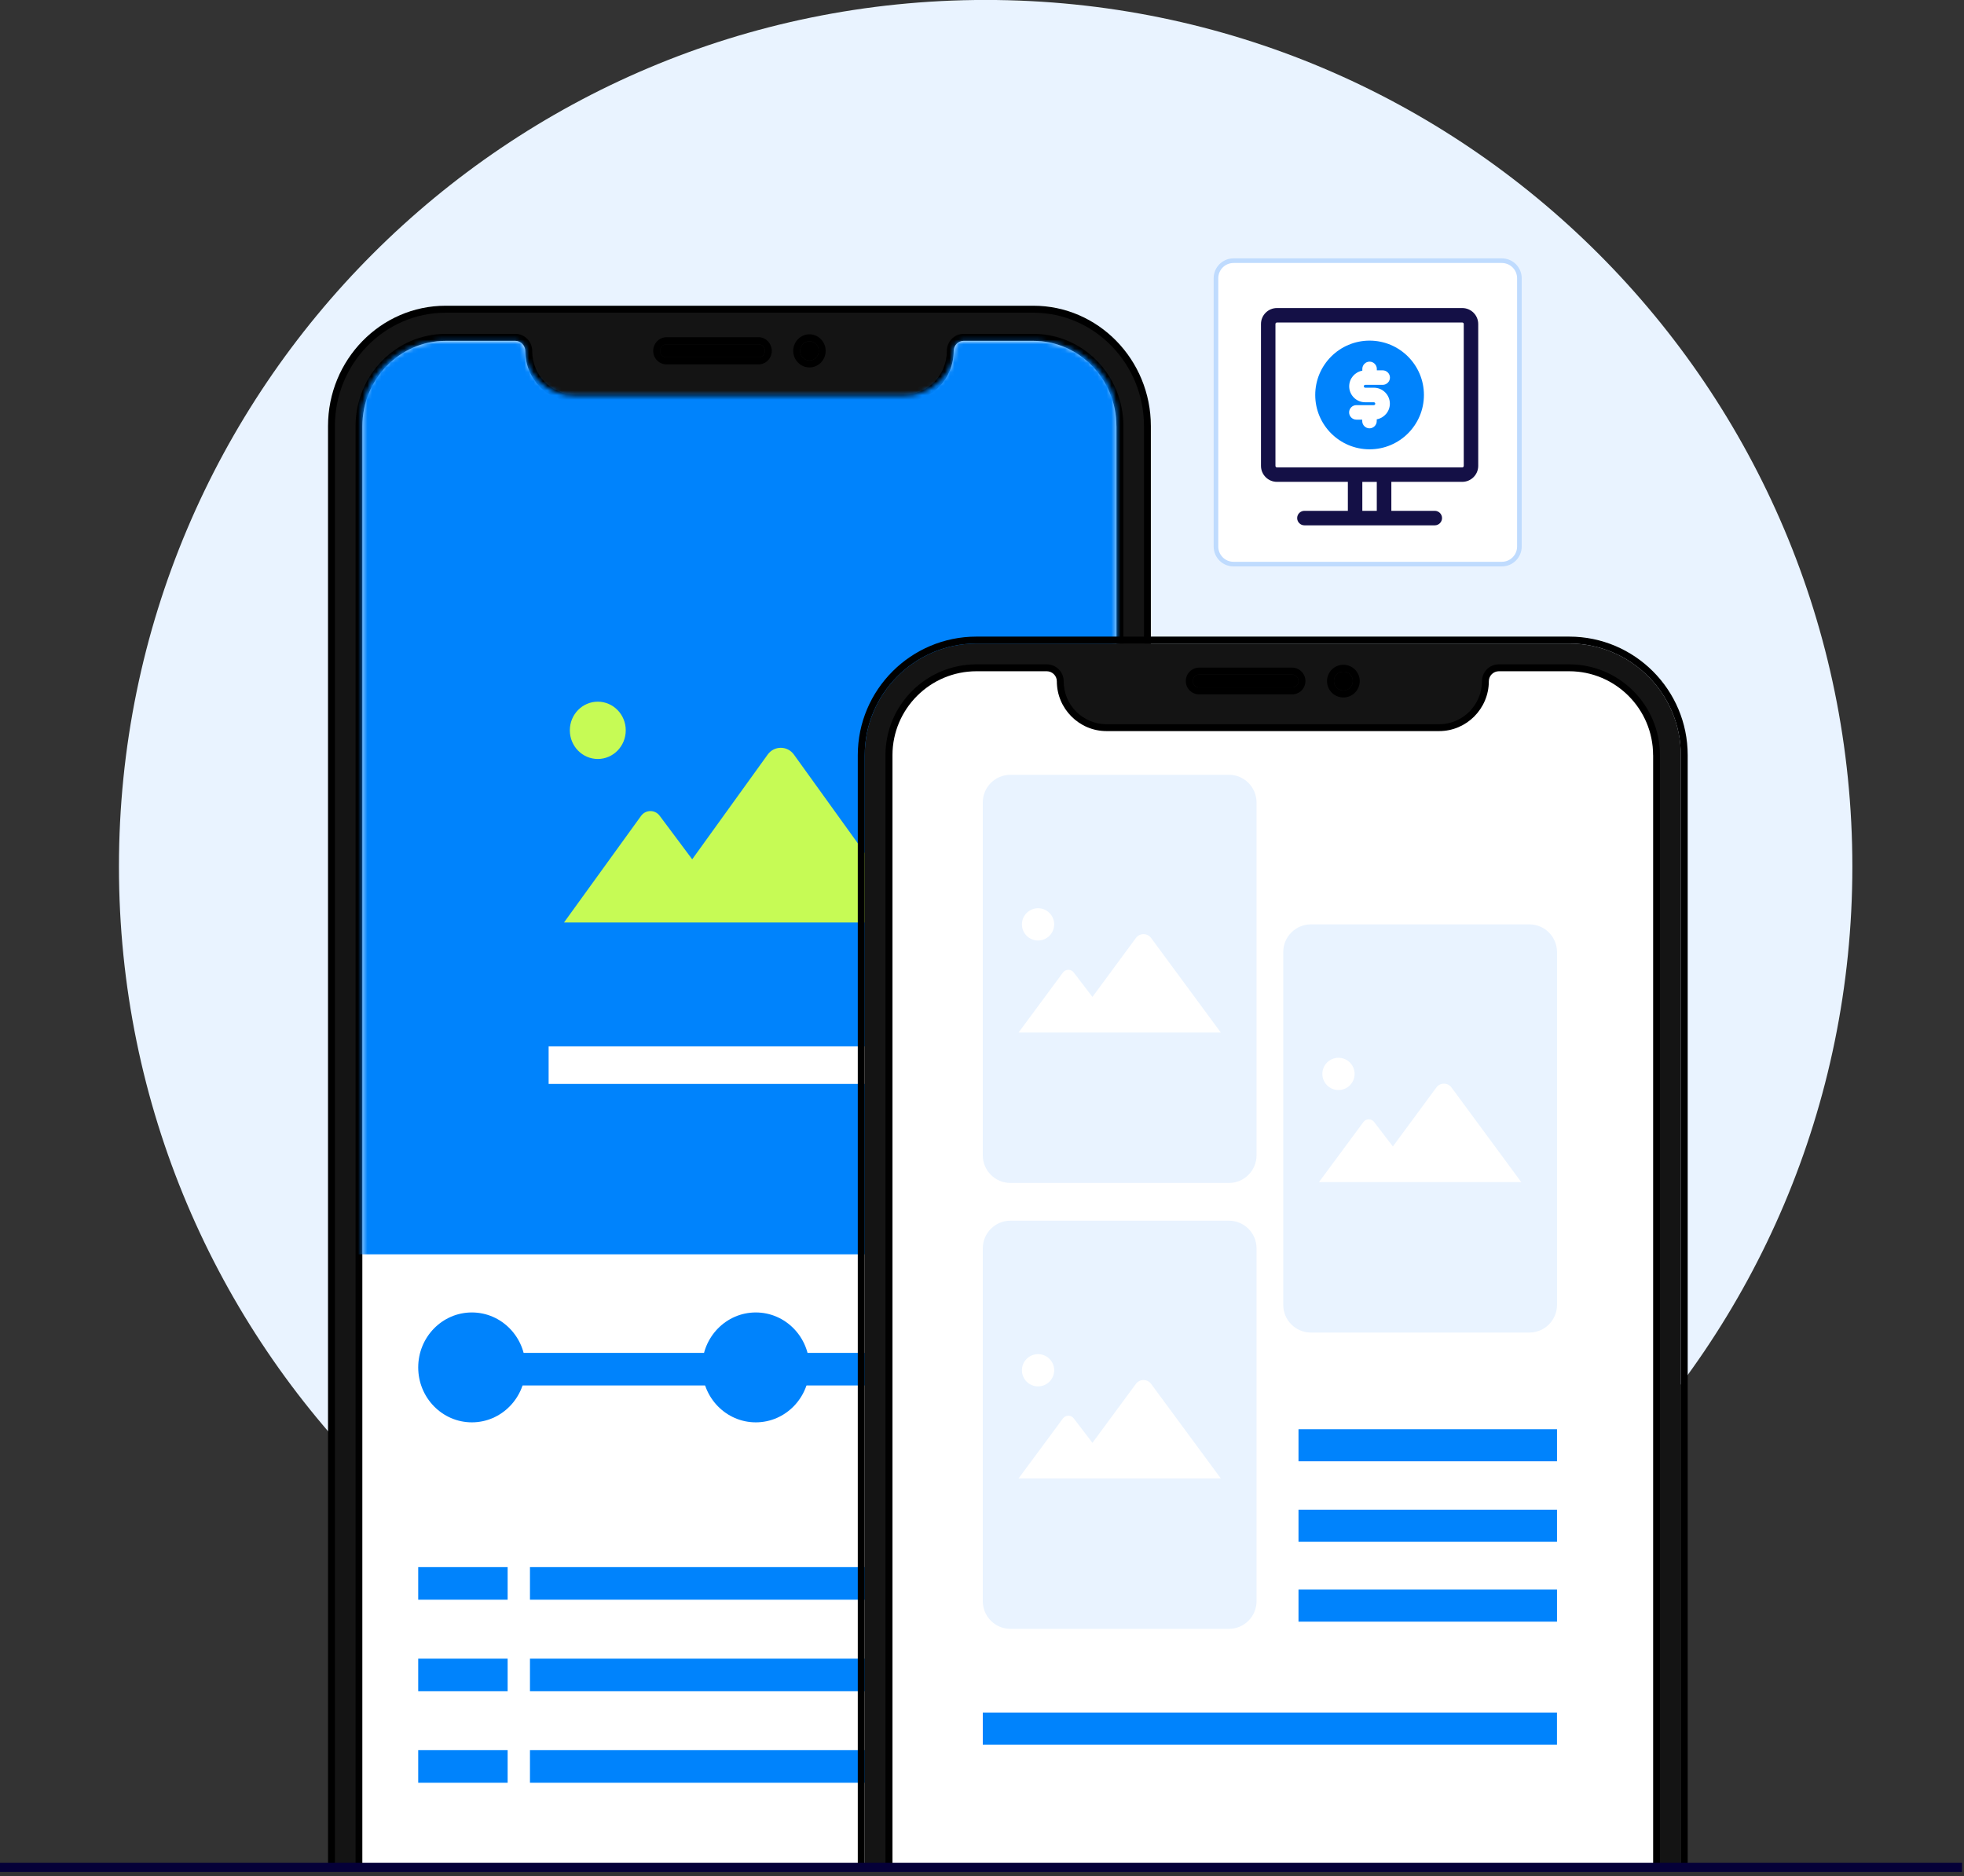 <svg xmlns="http://www.w3.org/2000/svg" width="1200" height="1146.353" viewBox="0 0 425 406" fill="none" preserveAspectRatio="none">
  <rect x="0" y="0" width="425" height="406" fill="#333333" stroke="none"/>
  <g clip-path="url(#clip0_639_4955)">
    <path d="M213.29 375.09C316.871 375.09 400.84 291.121 400.84 187.54C400.84 83.959 316.871 -0.01 213.29 -0.01C109.709 -0.01 25.74 83.959 25.74 187.54C25.74 291.121 109.709 375.09 213.29 375.09Z" fill="#E9F3FF"/>
    <path d="M266.93 56.41H324.99C327.089 56.41 328.79 58.111 328.79 60.21V118.27C328.79 120.369 327.089 122.07 324.99 122.07H266.93C264.831 122.07 263.13 120.369 263.13 118.27V60.21C263.13 58.111 264.831 56.41 266.93 56.41Z" fill="white" stroke="#BFDBFE"/>
    <path d="M316.42 66.66H276.33C274.42 66.66 272.87 68.21 272.87 70.12V100.81C272.87 102.72 274.42 104.27 276.33 104.27H291.67V110.54H282.27C281.41 110.54 280.7 111.25 280.7 112.11C280.7 112.97 281.41 113.68 282.27 113.68H310.48C311.34 113.68 312.05 112.97 312.05 112.11C312.05 111.25 311.34 110.54 310.48 110.54H301.08V104.27H316.42C318.33 104.27 319.88 102.72 319.88 100.81V70.12C319.88 68.21 318.33 66.66 316.42 66.66ZM294.8 110.55V104.28H297.93V110.55H294.8ZM316.75 100.81C316.75 101 316.61 101.14 316.42 101.14H276.33C276.14 101.14 276 101 276 100.81V70.12C276 69.93 276.14 69.79 276.33 69.79H316.42C316.61 69.79 316.75 69.93 316.75 70.12V100.81Z" fill="#141046"/>
    <path d="M296.37 73.71C289.88 73.71 284.61 78.98 284.61 85.47C284.61 91.96 289.88 97.23 296.37 97.23C302.86 97.23 308.13 91.96 308.13 85.47C308.13 78.98 302.86 73.71 296.37 73.71ZM295.43 83.9H297.31C299.21 83.9 300.76 85.45 300.76 87.35C300.76 89.04 299.54 90.44 297.92 90.74V91.12C297.92 91.98 297.21 92.69 296.35 92.69C295.49 92.69 294.78 91.98 294.78 91.12V90.81H293.51C292.65 90.81 291.94 90.1 291.94 89.24C291.94 88.38 292.65 87.67 293.51 87.67H297.29C297.46 87.67 297.6 87.53 297.6 87.36C297.6 87.19 297.46 87.05 297.29 87.05H295.41C293.51 87.05 291.96 85.5 291.96 83.6C291.96 81.91 293.18 80.51 294.8 80.21V79.83C294.8 78.97 295.51 78.26 296.37 78.26C297.23 78.26 297.94 78.97 297.94 79.83V80.14H299.21C300.07 80.14 300.78 80.85 300.78 81.71C300.78 82.57 300.07 83.28 299.21 83.28H295.43C295.26 83.28 295.12 83.42 295.12 83.59C295.12 83.76 295.26 83.9 295.43 83.9Z" fill="#0083FC"/>
    <path d="M223.62 67.67H96.43C83.201 67.67 72.471 78.7 72.471 92.21V404.09H247.55V92.21C247.55 78.7 236.82 67.67 223.62 67.67ZM223.62 66.16H96.43C82.391 66.16 70.981 77.85 70.981 92.21V404.09H249.04V92.21C249.04 77.84 237.65 66.16 223.62 66.16Z" fill="black"/>
    <path d="M223.621 67.67H96.431C83.201 67.67 72.471 78.7 72.471 92.21V404.09H247.551V92.21C247.551 78.7 236.821 67.67 223.621 67.67Z" fill="#141414"/>
    <path d="M223.62 72.25H208.52C206.5 72.25 204.89 73.92 204.89 75.96C204.89 81.17 200.76 85.4 195.71 85.4H124.36C121.83 85.4 119.51 84.33 117.85 82.63C116.18 80.92 115.17 78.57 115.17 75.96C115.17 73.92 113.53 72.25 111.55 72.25H96.45C85.66 72.25 76.94 81.2 76.94 92.21V404.09H78.43V92.21C78.43 82.05 86.51 73.76 96.45 73.76H111.55C112.71 73.76 113.69 74.77 113.69 75.96C113.69 81.99 118.48 86.92 124.37 86.92H195.72C201.6 86.92 206.39 81.98 206.39 75.96C206.39 74.77 207.35 73.76 208.53 73.76H223.63C233.56 73.76 241.61 82.05 241.61 92.21V404.09H243.1V92.21C243.1 81.19 234.39 72.25 223.63 72.25H223.62Z" fill="black"/>
    <path d="M241.6 92.21V404.09H78.41V92.21C78.41 82.05 86.49 73.76 96.43 73.76H111.53C112.69 73.76 113.67 74.77 113.67 75.96C113.67 81.99 118.46 86.92 124.35 86.92H195.7C201.58 86.92 206.37 81.98 206.37 75.96C206.37 74.77 207.33 73.76 208.51 73.76H223.61C233.54 73.76 241.59 82.05 241.59 92.21H241.6Z" fill="white"/>
    <mask id="mask0_639_4955" style="mask-type:luminance" maskUnits="userSpaceOnUse" x="78" y="73" width="164" height="327">
      <path d="M241.61 90.33V382.85C241.61 391.98 233.55 399.38 223.62 399.38H96.43C86.5 399.38 78.41 391.97 78.41 382.85V90.33C78.41 81.2 86.5 73.77 96.43 73.77H111.53C112.69 73.77 113.67 74.67 113.67 75.74C113.67 81.15 118.46 85.58 124.34 85.58H195.7C201.59 85.58 206.37 81.15 206.37 75.74C206.37 74.67 207.32 73.77 208.51 73.77H223.61C233.54 73.77 241.6 81.2 241.6 90.33H241.61Z" fill="white"/>
    </mask>
    <g mask="url(#mask0_639_4955)">
      <path d="M254.44 67.68H70.981V271.43H254.44V67.68Z" fill="#0083FC"/>
    </g>
    <path d="M164.161 72.97H144.241C142.641 72.97 141.351 74.31 141.351 75.93C141.351 77.55 142.641 78.85 144.241 78.85H164.161C165.731 78.85 167.011 77.53 167.011 75.93C167.011 74.33 165.721 72.97 164.161 72.97ZM164.161 77.33H144.241C143.471 77.33 142.841 76.72 142.841 75.93C142.841 75.14 143.471 74.5 144.241 74.5H164.161C164.931 74.5 165.521 75.14 165.521 75.93C165.521 76.72 164.931 77.33 164.161 77.33Z" fill="black"/>
    <path d="M165.52 75.93C165.52 76.72 164.93 77.33 164.15 77.33H144.23C143.46 77.33 142.83 76.72 142.83 75.93C142.83 75.14 143.45 74.5 144.23 74.5H164.15C164.92 74.5 165.52 75.14 165.52 75.93Z" fill="black"/>
    <path d="M175.16 72.34C173.23 72.34 171.65 73.96 171.65 75.93C171.65 77.9 173.23 79.51 175.16 79.51C177.09 79.51 178.67 77.9 178.67 75.93C178.67 73.96 177.09 72.34 175.16 72.34ZM175.16 78C174.03 78 173.14 77.08 173.14 75.93C173.14 74.78 174.03 73.85 175.16 73.85C176.29 73.85 177.18 74.77 177.18 75.93C177.18 77.09 176.28 78 175.16 78Z" fill="black"/>
    <path d="M177.181 75.93C177.181 77.09 176.291 78 175.161 78C174.031 78 173.141 77.09 173.141 75.93C173.141 74.77 174.031 73.86 175.161 73.86C176.291 73.86 177.181 74.77 177.181 75.93Z" fill="black"/>
    <path d="M197.98 199.63H122.04L138.72 176.56C139.72 175.18 141.73 175.16 142.75 176.53L149.79 185.95L166.12 163.29C167.53 161.33 170.39 161.33 171.8 163.29L197.97 199.64L197.98 199.63Z" fill="#C6FB55"/>
    <path d="M129.36 164.24C132.701 164.24 135.41 161.464 135.41 158.04C135.41 154.616 132.701 151.84 129.36 151.84C126.018 151.84 123.31 154.616 123.31 158.04C123.31 161.464 126.018 164.24 129.36 164.24Z" fill="#C6FB55"/>
    <path d="M199.531 226.43H118.721V234.56H199.531V226.43Z" fill="white"/>
    <path d="M102.11 307.79C108.522 307.79 113.72 302.467 113.72 295.9C113.72 289.333 108.522 284.01 102.11 284.01C95.698 284.01 90.5 289.333 90.5 295.9C90.5 302.467 95.698 307.79 102.11 307.79Z" fill="#0083FC"/>
    <path d="M163.55 307.79C169.962 307.79 175.16 302.467 175.16 295.9C175.16 289.333 169.962 284.01 163.55 284.01C157.138 284.01 151.94 289.333 151.94 295.9C151.94 302.467 157.138 307.79 163.55 307.79Z" fill="#0083FC"/>
    <path d="M221.121 307.79C227.533 307.79 232.731 302.467 232.731 295.9C232.731 289.333 227.533 284.01 221.121 284.01C214.709 284.01 209.511 289.333 209.511 295.9C209.511 302.467 214.709 307.79 221.121 307.79Z" fill="#0083FC"/>
    <path d="M221.12 292.76H102.11V299.81H221.12V292.76Z" fill="#0083FC"/>
    <path d="M221.111 339.12H114.681V346.17H221.111V339.12Z" fill="#0083FC"/>
    <path d="M109.85 339.12H90.5V346.17H109.85V339.12Z" fill="#0083FC"/>
    <path d="M221.111 358.93H114.681V365.98H221.111V358.93Z" fill="#0083FC"/>
    <path d="M109.85 358.93H90.5V365.98H109.85V358.93Z" fill="#0083FC"/>
    <path d="M221.111 378.73H114.681V385.78H221.111V378.73Z" fill="#0083FC"/>
    <path d="M109.85 378.73H90.5V385.78H109.85V378.73Z" fill="#0083FC"/>
    <path d="M339.58 137.76H211.29C197.13 137.76 185.62 149.27 185.62 163.42V404.09H187.12V163.42C187.12 150.11 197.95 139.26 211.29 139.26H339.58C352.9 139.26 363.72 150.11 363.72 163.42V404.09H365.21V163.42C365.21 149.27 353.73 137.76 339.57 137.76H339.58Z" fill="black"/>
    <path d="M363.73 163.42V404.09H187.13V163.42C187.13 150.11 197.96 139.26 211.3 139.26H339.59C352.91 139.26 363.73 150.11 363.73 163.42Z" fill="#141414"/>
    <path d="M339.58 143.76H324.35C322.31 143.76 320.69 145.4 320.69 147.42C320.69 152.55 316.52 156.72 311.42 156.72H239.45C236.9 156.72 234.56 155.67 232.88 153.99C231.2 152.31 230.18 150 230.18 147.42C230.18 145.41 228.54 143.76 226.52 143.76H211.29C200.4 143.76 191.61 152.57 191.61 163.43V404.1H193.11V163.43C193.11 153.42 201.26 145.27 211.28 145.27H226.51C227.68 145.27 228.67 146.25 228.67 147.42C228.67 153.36 233.5 158.22 239.43 158.22H311.4C317.34 158.22 322.16 153.36 322.16 147.42C322.16 146.25 323.13 145.27 324.32 145.27H339.55C349.57 145.27 357.7 153.42 357.7 163.43V404.1H359.2V163.43C359.2 152.58 350.41 143.76 339.55 143.76H339.58Z" fill="black"/>
    <path d="M357.73 163.42V404.09H193.13V163.42C193.13 153.41 201.28 145.26 211.3 145.26H226.53C227.7 145.26 228.69 146.24 228.69 147.41C228.69 153.35 233.52 158.21 239.45 158.21H311.42C317.36 158.21 322.18 153.35 322.18 147.41C322.18 146.24 323.15 145.26 324.34 145.26H339.57C349.59 145.26 357.72 153.41 357.72 163.42H357.73Z" fill="white"/>
    <path d="M279.611 144.47H259.511C257.891 144.47 256.601 145.79 256.601 147.38C256.601 148.97 257.891 150.26 259.511 150.26H279.611C281.201 150.26 282.491 148.97 282.491 147.38C282.491 145.79 281.201 144.47 279.611 144.47ZM279.611 148.76H259.511C258.731 148.76 258.111 148.16 258.111 147.38C258.111 146.6 258.741 145.97 259.511 145.97H279.611C280.391 145.97 280.991 146.6 280.991 147.38C280.991 148.16 280.391 148.76 279.611 148.76Z" fill="black"/>
    <path d="M280.99 147.38C280.99 148.16 280.39 148.76 279.61 148.76H259.52C258.74 148.76 258.11 148.16 258.11 147.38C258.11 146.6 258.74 145.97 259.52 145.97H279.61C280.39 145.97 280.99 146.6 280.99 147.38Z" fill="black"/>
    <path d="M290.7 143.85C288.75 143.85 287.16 145.44 287.16 147.39C287.16 149.34 288.75 150.93 290.7 150.93C292.65 150.93 294.24 149.34 294.24 147.39C294.24 145.44 292.65 143.85 290.7 143.85ZM290.7 149.42C289.56 149.42 288.66 148.52 288.66 147.38C288.66 146.24 289.56 145.34 290.7 145.34C291.84 145.34 292.74 146.23 292.74 147.38C292.74 148.53 291.85 149.42 290.7 149.42Z" fill="black"/>
    <path d="M292.74 147.38C292.74 148.52 291.84 149.42 290.7 149.42C289.56 149.42 288.66 148.52 288.66 147.38C288.66 146.24 289.56 145.34 290.7 145.34C291.84 145.34 292.74 146.24 292.74 147.38Z" fill="black"/>
    <path d="M265.92 167.66H218.66C215.352 167.66 212.67 170.342 212.67 173.65V250C212.67 253.308 215.352 255.99 218.66 255.99H265.92C269.228 255.99 271.91 253.308 271.91 250V173.65C271.91 170.342 269.228 167.66 265.92 167.66Z" fill="#E9F3FF"/>
    <path d="M264.18 223.44H220.41L230.02 210.45C230.6 209.67 231.76 209.66 232.34 210.43L236.4 215.73L245.81 202.97C246.62 201.87 248.27 201.87 249.09 202.97L264.17 223.43L264.18 223.44Z" fill="white"/>
    <path d="M224.631 203.52C226.558 203.52 228.121 201.958 228.121 200.03C228.121 198.103 226.558 196.54 224.631 196.54C222.703 196.54 221.141 198.103 221.141 200.03C221.141 201.958 222.703 203.52 224.631 203.52Z" fill="white"/>
    <path d="M330.94 200.03H283.68C280.372 200.03 277.69 202.712 277.69 206.02V282.37C277.69 285.678 280.372 288.36 283.68 288.36H330.94C334.249 288.36 336.93 285.678 336.93 282.37V206.02C336.93 202.712 334.249 200.03 330.94 200.03Z" fill="#E9F3FF"/>
    <path d="M329.19 255.8H285.42L295.03 242.81C295.61 242.03 296.77 242.02 297.35 242.79L301.41 248.09L310.82 235.33C311.63 234.23 313.28 234.23 314.1 235.33L329.18 255.79L329.19 255.8Z" fill="white"/>
    <path d="M289.64 235.88C291.568 235.88 293.13 234.317 293.13 232.39C293.13 230.462 291.568 228.9 289.64 228.9C287.713 228.9 286.15 230.462 286.15 232.39C286.15 234.317 287.713 235.88 289.64 235.88Z" fill="white"/>
    <path d="M265.92 264.15H218.66C215.352 264.15 212.67 266.832 212.67 270.14V346.49C212.67 349.798 215.352 352.48 218.66 352.48H265.92C269.228 352.48 271.91 349.798 271.91 346.49V270.14C271.91 266.832 269.228 264.15 265.92 264.15Z" fill="#E9F3FF"/>
    <path d="M264.18 319.93H220.41L230.02 306.94C230.6 306.16 231.76 306.15 232.34 306.92L236.4 312.22L245.81 299.46C246.62 298.36 248.27 298.36 249.09 299.46L264.17 319.92L264.18 319.93Z" fill="white"/>
    <path d="M224.631 300.01C226.558 300.01 228.121 298.447 228.121 296.52C228.121 294.593 226.558 293.03 224.631 293.03C222.703 293.03 221.141 294.593 221.141 296.52C221.141 298.447 222.703 300.01 224.631 300.01Z" fill="white"/>
    <path d="M336.93 309.28H280.99V316.22H336.93V309.28Z" fill="#0083FC"/>
    <path d="M336.93 326.7H280.99V333.64H336.93V326.7Z" fill="#0083FC"/>
    <path d="M336.93 343.98H280.99V350.92H336.93V343.98Z" fill="#0083FC"/>
    <path d="M336.92 370.59H212.67V377.53H336.92V370.59Z" fill="#0083FC"/>
    <path d="M424.57 404.09H380.62H378.95H373.92H372.24H250.65H248.98H244H242.33H188.1H186.42H181.39H179.71H59.77H58.11H53.12H51.46H0" stroke="#050038" stroke-width="2" stroke-miterlimit="10"/>
  </g>
  <defs>
    <clipPath id="clip0_639_4955">
      <rect width="424.57" height="405.1" fill="white" transform="translate(0 -0.01)"/>
    </clipPath>
  </defs>
</svg>